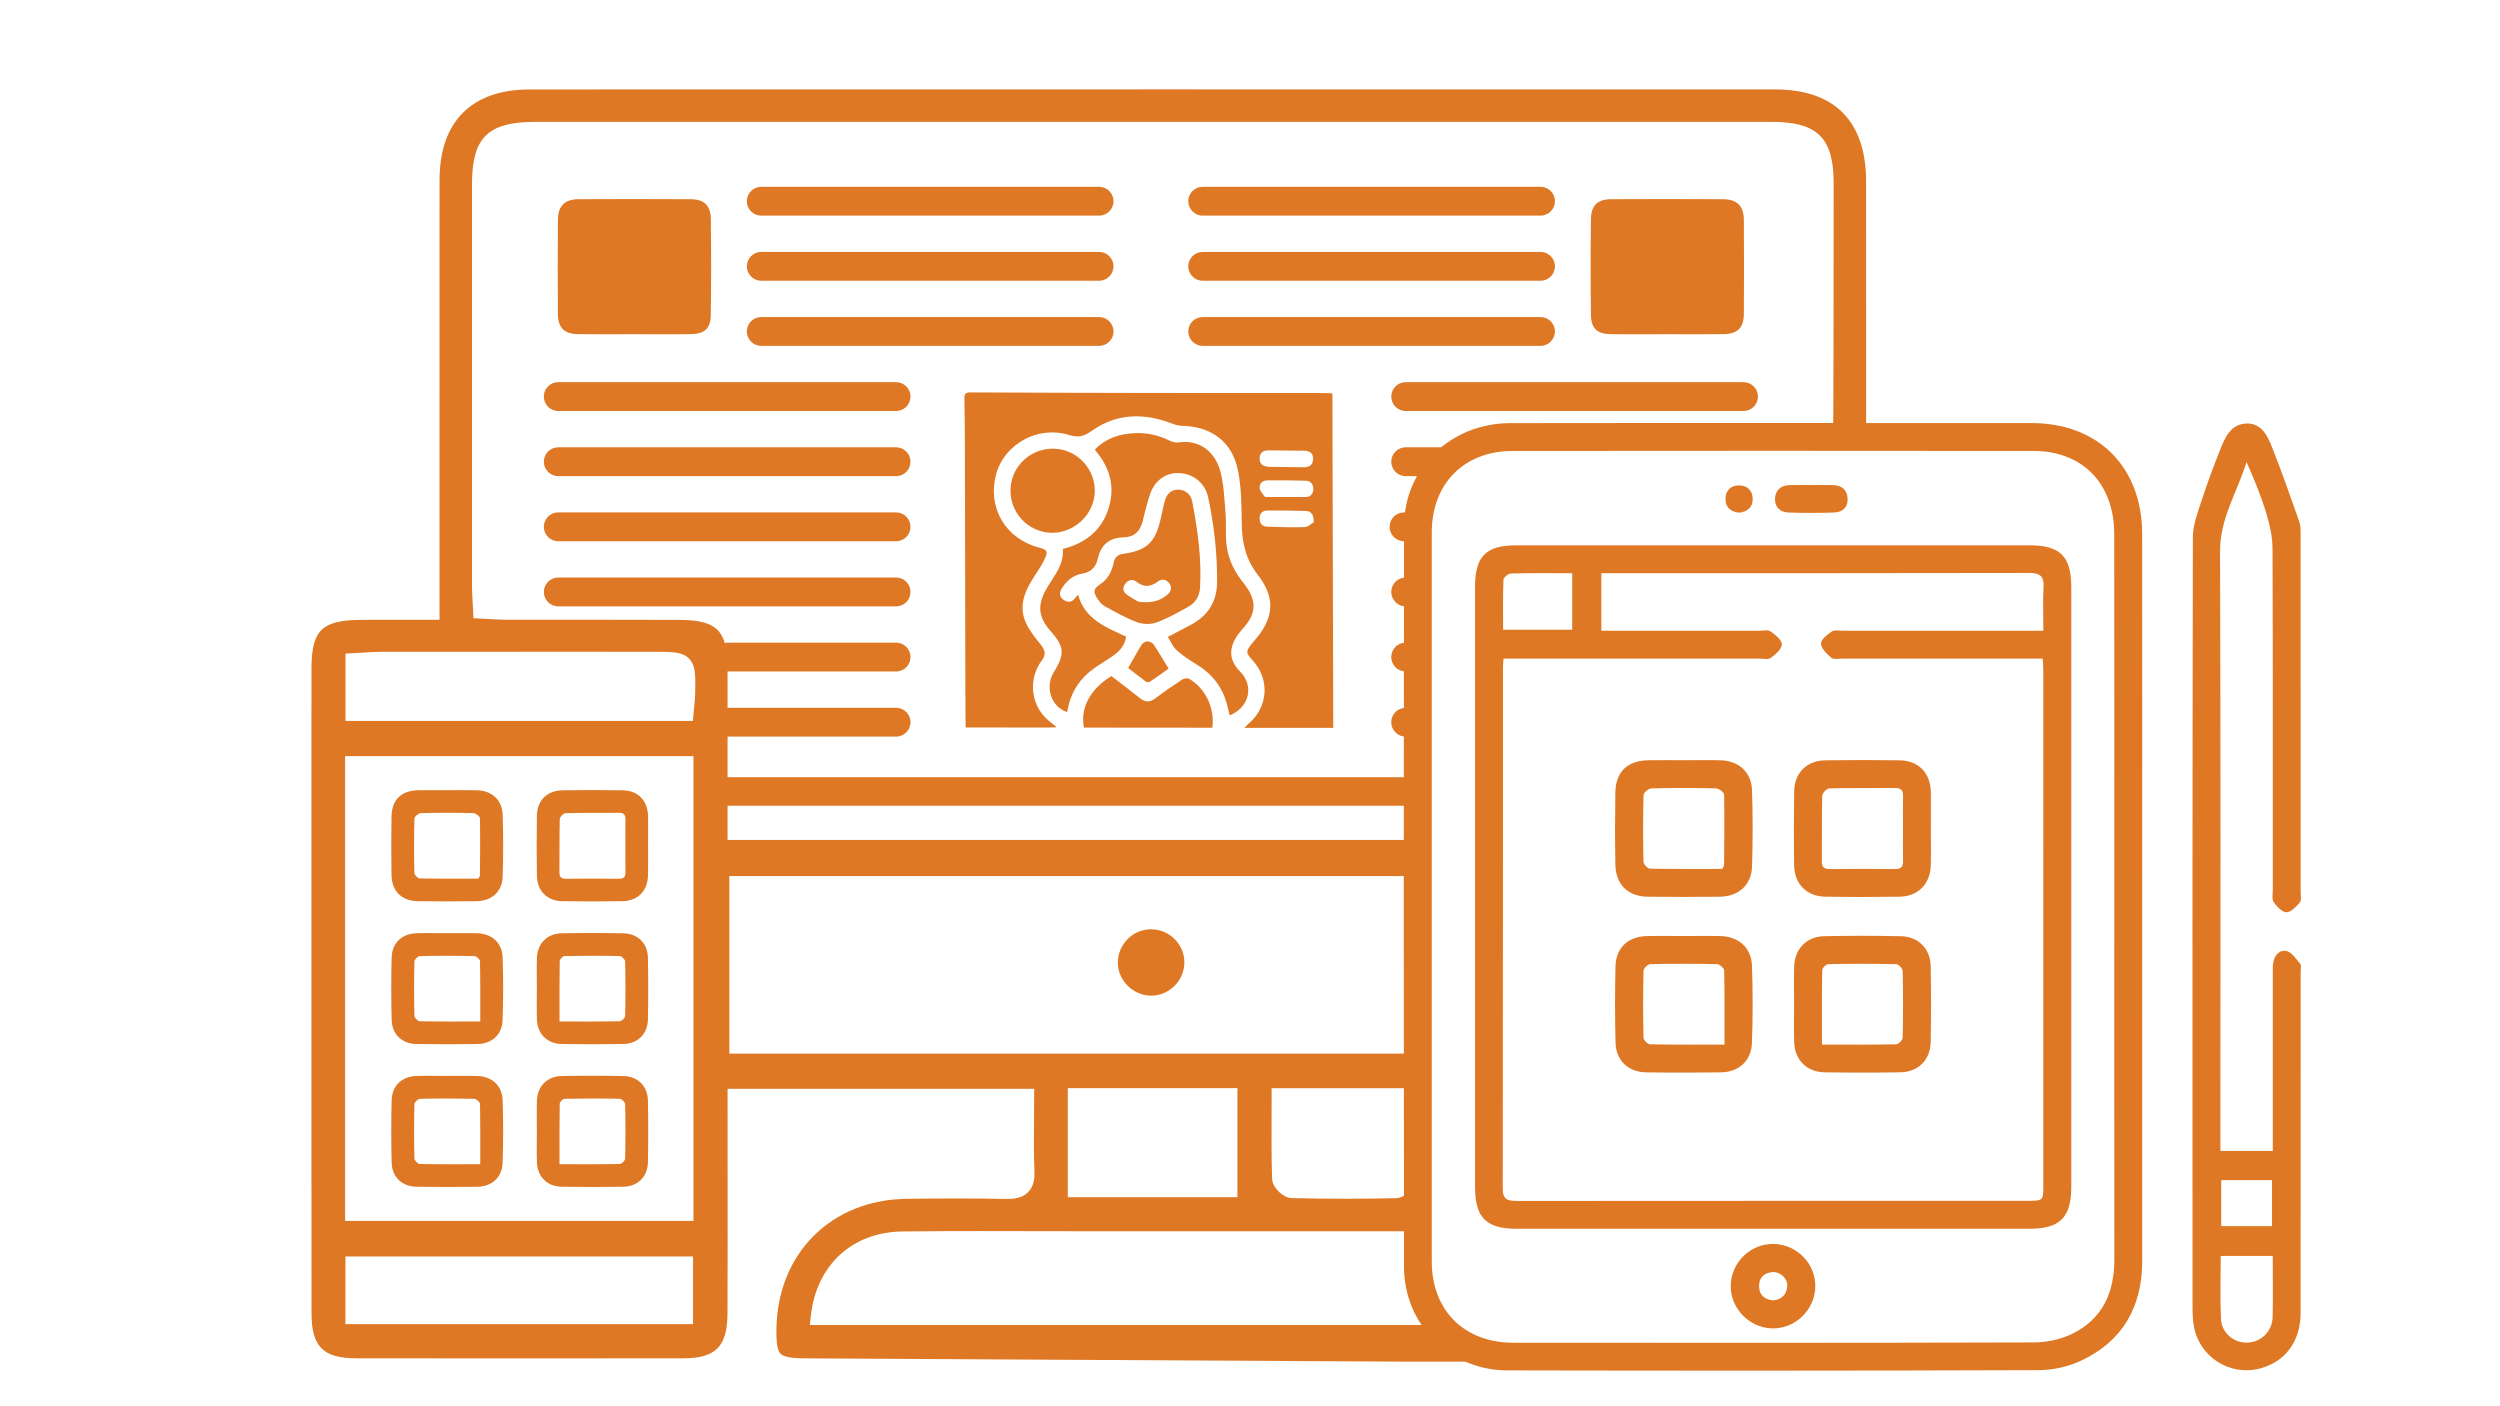 <svg xmlns="http://www.w3.org/2000/svg" xmlns:xlink="http://www.w3.org/1999/xlink" id="Layer_1" x="0px" y="0px" viewBox="0 0 1920 1080" style="enable-background:new 0 0 1920 1080;" xml:space="preserve"><style type="text/css">	.st0{fill:#DE7824;}</style><g>	<g>		<path class="st0" d="M1078.23,1045.75l-458.75-2.53c-11.59,0-17.57-1.07-20.03-3.58c-2.43-2.48-3.36-8.35-3.14-19.64   c1.13-57.64,42.13-98.47,99.71-99.3c12.76-0.18,25.53-0.3,38.3-0.3c12.56,0,25.12,0.11,37.68,0.39l1.38,0.01   c5.23,0,11.82-0.61,16.39-5.39c4.64-4.85,4.9-11.59,4.69-16.24c-0.57-12.61-0.45-25.18-0.32-38.5c0.05-5.76,0.11-11.6,0.11-17.55   v-6.93H558.78l0.02,71.19c0.03,33.74,0.06,67.47-0.08,101.21c-0.1,25.5-8.98,34.56-33.93,34.59   c-41.87,0.07-83.74,0.09-125.61,0.09c-41.87,0-83.74-0.03-125.61-0.09c-25.3-0.03-34.27-8.98-34.3-34.18   c-0.11-90.44-0.1-180.88-0.08-271.32l-0.01-133.35c-0.01-30.25-0.03-60.51,0.04-90.76c0.07-29.6,7.9-37.31,38.07-37.52   c6.46-0.04,12.91-0.06,19.47-0.06l40.79,0.04l-0.01-122.19c-0.01-71.9-0.02-143.81,0.04-215.72c0.04-44.76,24.65-69.42,69.3-69.43   c162.95-0.04,325.93-0.06,488.88-0.06c155.86,0,311.69,0.02,467.56,0.05c45.63,0.01,69.79,24.42,69.85,70.59   c0.05,43.49,0.05,86.99,0.03,131.21l-0.01,65.02l-25.38,0.64c0.24-3.79,0.53-138.55,0.43-195.74   c-0.05-34.55-12.52-46.8-47.63-46.8H410.95c-36.21,0-48.44,12.04-48.46,47.74c-0.05,102.83-0.03,205.65,0.01,308.47   c0,3.91,0.22,7.81,0.47,12.17c0.12,2.05,0.24,4.21,0.35,6.53l0.29,6.31l6.32,0.29c2.36,0.11,4.61,0.23,6.77,0.36   c4.62,0.26,8.89,0.5,13.17,0.51l80.66,0c17.01,0,34.01,0.02,51.02,0.09c29.01,0.13,37.01,8.02,37.2,36.72   c0.04,5.64,0.03,11.28,0.02,16.93l-0.01,115.35h526.28c0.05,5.93,0.12,15.45,0.2,27.73H560.13v136.35h526.1   c0.06,8.79,0.12,17.66,0.18,26.59h-109.8l-0.04,22.38c-0.06,16.29-0.12,31.68,0.43,47.4c0.22,6.53,8.38,14.46,15.07,14.62   c13.65,0.33,27.64,0.49,41.56,0.49c12.81,0,25.62-0.14,38.43-0.41c4.75-0.1,12.19-4.49,14.87-10.01   c0.09,12.13,0.17,23.97,0.25,35.39l-252.11,0.01c-13.66,0-27.33-0.03-41-0.06c-13.68-0.03-27.35-0.07-41.02-0.07   c-20.05,0-40.08,0.07-60.13,0.3c-38.16,0.45-65.68,25.61-70.11,64.11l-0.89,7.72h488.07c5.46,12.02,17.59,21.31,38.46,28.13   H1078.23z M265.29,1016.94h266.96v-51.95H265.29V1016.94z M265.03,937.67h267.53V580.71H265.03V937.67z M820.07,919.46h130.26   v-83.79H820.07V919.46z M415.62,500.55c-40.96,0-81.91,0.01-122.86,0.05c-4.68,0-9.37,0.3-14.21,0.62   c-2.18,0.14-4.39,0.28-6.65,0.4l-6.58,0.34v51.72h266.83l0.54-6.34c0.14-1.64,0.3-3.21,0.46-4.74c0.35-3.42,0.67-6.62,0.74-9.82   c0.28-14,0.44-21.72-4.7-26.96c-5.15-5.26-12.51-5.26-27.17-5.26L415.62,500.55z"></path>	</g>	<g>		<path class="st0" d="M1645.22,688.71c0,93.18-0.02,186.36,0.01,279.54c0.01,35.26-14.91,61.8-47.08,76.81   c-9.86,4.6-21.61,7.18-32.51,7.22c-136.07,0.47-272.14,0.51-408.22,0.19c-43.91-0.1-79.08-35.34-79.14-79.2   c-0.24-189.61-0.24-379.23,0-568.84c0.06-44.92,35.74-79.36,81.66-79.47c91.11-0.22,182.22-0.07,273.33-0.07   c42.3,0,84.6-0.03,126.9,0.01c51.23,0.05,84.95,33.71,85.01,85.15C1645.3,502.94,1645.22,595.83,1645.22,688.71z M1623.77,688.67   c0-92.86,0.07-185.73-0.04-278.59c-0.04-38.57-24.26-63.69-61.85-63.74c-133.38-0.16-266.76-0.15-400.14-0.01   c-37.41,0.04-62.14,25.12-62.15,62.63c-0.06,186.62-0.06,373.23,0,559.85c0.01,37.47,24.85,62.36,62.37,62.39   c133.38,0.11,266.76,0.17,400.14-0.23c9.74-0.03,20.3-2.24,29.03-6.45c23.5-11.33,32.72-31.76,32.69-57.26   C1623.7,874.4,1623.77,781.53,1623.77,688.67z"></path>		<path class="st0" d="M1705.26,883.9c13.94,0,26.54,0,40.25,0c0-3.65,0-6.81,0-9.97c0-42.01,0-84.01,0.01-126.02   c0-2.66-0.12-5.35,0.22-7.97c0.78-6.14,4.85-10.81,10.48-9.49c4.07,0.95,7.29,6.22,10.44,9.94c0.89,1.05,0.24,3.44,0.24,5.21   c0,87.56,0.05,175.12-0.03,262.68c-0.02,21.96-11.86,37.76-31.51,42.8c-22.97,5.89-46.34-9.05-50.45-32.48   c-0.86-4.92-1.04-10-1.04-15.01c-0.05-197.01-0.14-394.02,0.26-591.03c0.02-9.67,3.93-19.49,6.98-28.94   c4.16-12.93,9.01-25.65,13.99-38.29c3.74-9.49,8.22-19.61,20.06-20.06c11.79-0.44,16.4,9.59,19.97,18.68   c7.36,18.69,14.02,37.66,20.71,56.61c1.05,2.96,1.03,6.39,1.03,9.61c0.05,91.7,0.04,183.4,0.02,275.11c0,2.65,0.75,6.17-0.62,7.78   c-2.78,3.26-6.79,7.58-10.26,7.55c-3.39-0.03-7.5-4.41-9.84-7.87c-1.55-2.29-0.65-6.31-0.65-9.55   c-0.02-87.26,0.12-174.53-0.22-261.79c-0.03-8.9-2-18.06-4.6-26.64c-4.08-13.49-9.45-26.6-15.37-39.91   c-7.06,22.92-20.42,43.23-20.33,68.55c0.5,149.38,0.25,298.77,0.25,448.15C1705.26,875.32,1705.26,879.11,1705.26,883.9z    M1745.46,964.56c-13.85,0-26.63,0-39.95,0c0,16.63-0.58,32.57,0.2,48.45c0.53,10.88,10.19,18.58,20.47,18.14   c10.37-0.44,18.92-8.7,19.19-19.59C1745.75,996.21,1745.46,980.84,1745.46,964.56z M1705.9,906.35c0,12.46,0,23.83,0,35.34   c13.44,0,26.23,0,39.02,0c0-12.13,0-23.5,0-35.34C1731.76,906.35,1719.19,906.35,1705.9,906.35z"></path>		<path class="st0" d="M1132.83,680.7c0-76.6-0.01-153.21,0-229.81c0-23.76,8.29-32.08,31.92-32.09   c131.32-0.01,262.64-0.01,393.96,0c23.53,0,32.03,8.51,32.03,32.12c0.01,153.5,0.01,307,0,460.51c0,23.56-8.61,32.24-32.07,32.25   c-131.32,0.02-262.64,0.02-393.96,0c-23.46,0-31.87-8.56-31.88-32.28C1132.82,834.5,1132.83,757.6,1132.83,680.7z M1154.72,505.81   c-0.22,3.26-0.45,5.02-0.45,6.77c-0.02,133.4,0.05,266.81-0.17,400.21c-0.01,8.56,3.91,9.53,10.84,9.53   c131.04-0.12,262.07-0.08,393.11-0.09c10.92,0,11.23-0.34,11.23-11.66c0.01-131.63,0.01-263.26-0.01-394.88   c0-3.11-0.31-6.23-0.5-9.87c-4.28,0-7.5,0-10.73,0c-47.62,0-95.25,0.01-142.87-0.02c-2.95,0-6.81,0.87-8.65-0.63   c-3.49-2.85-7.83-7.02-8.02-10.83c-0.15-3.07,4.86-7.04,8.4-9.4c2.09-1.39,5.75-0.52,8.7-0.52c47.62-0.02,95.25-0.01,142.87-0.01   c3.18,0,6.37,0,10.82,0c0-11.71-0.45-22.59,0.14-33.41c0.48-8.68-2.8-10.99-11.26-10.97c-106.78,0.26-213.56,0.17-320.34,0.17   c-2.79,0-5.58,0-8.02,0c0,15.53,0,29.57,0,44.2c3.89,0,7.11,0,10.32,0c36.97,0,73.95-0.01,110.92,0.01c2.95,0,6.68-0.95,8.7,0.47   c3.66,2.58,8.71,6.6,8.71,10.02c0,3.54-4.86,7.68-8.47,10.39c-1.94,1.45-5.73,0.52-8.68,0.52c-61.82,0.02-123.64,0.01-185.46,0.01   C1162.38,505.81,1158.9,505.81,1154.72,505.81z M1207.46,440.22c-16.26,0-31.6-0.18-46.93,0.21c-2.09,0.05-5.8,2.95-5.87,4.64   c-0.5,12.86-0.27,25.74-0.27,38.56c18.52,0,35.75,0,53.07,0C1207.46,469.03,1207.46,455.19,1207.46,440.22z"></path>		<path class="st0" d="M1360.81,1020.2c-17.51-0.53-31.96-15.58-31.61-32.92c0.36-18.02,15.5-32.48,33.41-31.92   c18.02,0.56,32.3,15.84,31.51,33.72C1393.35,1006.59,1378.22,1020.73,1360.81,1020.2z M1361.82,998.69   c6.54-0.65,10.27-4.42,10.82-10.79c0.51-5.89-5.39-11.41-11.43-10.93c-6.66,0.53-10.43,4.63-10.25,11.07   C1351.15,994.45,1355.17,998.17,1361.82,998.69z"></path>		<path class="st0" d="M883.4,764.66c-13.77-0.41-25.16-12.25-24.89-25.84c0.28-13.87,11.71-25.14,25.47-25.14l0.79,0.01   c6.9,0.22,13.3,3.14,18.03,8.24c4.66,5.03,7.07,11.52,6.78,18.25c-0.59,13.51-12,24.49-25.43,24.49L883.4,764.66z"></path>		<path class="st0" d="M1391.08,372.52c5.59,0,11.18-0.14,16.77,0.04c6.49,0.2,10.74,3.54,11.11,10.14   c0.39,6.75-3.74,10.67-10.16,10.9c-11.75,0.43-23.53,0.43-35.29,0.03c-6.43-0.22-10.64-4.23-10.3-10.85   c0.33-6.45,4.56-10.01,11.1-10.22C1379.9,372.39,1385.49,372.53,1391.08,372.52z"></path>		<path class="st0" d="M1335.73,393.73c-6.71-0.59-10.63-4.14-10.54-10.75c0.09-6.12,3.77-10.01,9.96-10.18   c6.58-0.18,10.69,3.63,10.91,10.16C1346.27,389.64,1342.04,392.97,1335.73,393.73z"></path>		<path class="st0" d="M1292.79,718.86c9.45-0.01,18.91-0.19,28.36,0.04c14.12,0.34,23.91,8.92,24.38,22.88   c0.66,19.77,0.68,39.6-0.05,59.36c-0.51,13.66-10.17,22.24-23.82,22.43c-19.2,0.26-38.41,0.29-57.61-0.02   c-13.6-0.22-22.97-9.15-23.32-22.79c-0.5-19.49-0.49-39-0.04-58.49c0.33-14.26,9.5-22.93,23.75-23.35   C1273.88,718.64,1283.34,718.86,1292.79,718.86z M1324.4,802.26c0-19.93,0.15-38.48-0.25-57.02c-0.04-1.7-3.49-4.73-5.4-4.77   c-17.13-0.37-34.27-0.37-51.39,0.02c-1.83,0.04-5.1,3.23-5.14,5.02c-0.4,17.13-0.4,34.27-0.02,51.39   c0.04,1.82,3.21,5.09,4.98,5.13C1285.75,802.4,1304.33,802.26,1324.4,802.26z"></path>		<path class="st0" d="M1293.83,583.84c9.16,0.01,18.33-0.18,27.48,0.05c14.01,0.35,23.79,9.07,24.24,23.01   c0.63,19.48,0.65,39.01,0.02,58.49c-0.46,14.38-10.35,23.14-24.95,23.3c-18.32,0.2-36.64,0.19-54.96,0   c-15.43-0.16-24.8-9.34-25.07-24.88c-0.31-18.32-0.31-36.64-0.01-54.96c0.27-16.24,9.32-24.8,25.77-25   C1275.51,583.74,1284.67,583.84,1293.83,583.84z M1322.63,667.36c0.73-1.48,1.45-2.26,1.46-3.04c0.15-18.02,0.4-36.04,0.03-54.05   c-0.04-1.72-4.03-4.75-6.24-4.8c-16.54-0.41-33.1-0.41-49.64,0.02c-2.13,0.05-5.94,3.24-5.99,5.05   c-0.46,17.13-0.43,34.28-0.05,51.41c0.04,1.84,3.2,5.15,4.96,5.18C1285.74,667.51,1304.32,667.36,1322.63,667.36z"></path>		<path class="st0" d="M1377.87,770.43c0-9.46-0.28-18.92,0.06-28.36c0.48-13.43,9.64-22.82,23.12-23.08   c19.49-0.39,39.01-0.38,58.5,0c13.65,0.26,22.92,9.42,23.2,22.97c0.4,19.49,0.39,39.01,0.01,58.5   c-0.27,13.53-9.62,22.83-23.1,23.06c-19.5,0.34-39.01,0.34-58.5,0.01c-13.54-0.23-22.73-9.46-23.22-22.96   C1377.58,790.53,1377.87,780.48,1377.87,770.43z M1399.26,802.26c19.9,0,38.45,0.14,56.98-0.23c1.78-0.04,4.96-3.25,5-5.04   c0.38-17.12,0.38-34.26,0-51.38c-0.04-1.82-3.2-5.09-4.97-5.13c-17.42-0.38-34.85-0.35-52.26-0.01c-1.61,0.03-4.52,3.01-4.55,4.66   C1399.14,763.7,1399.26,782.27,1399.26,802.26z"></path>		<path class="st0" d="M1482.89,636.26c0,9.46,0.22,18.92-0.05,28.37c-0.42,14.36-9.77,23.82-24.12,24.04   c-18.91,0.28-37.83,0.29-56.74-0.01c-14.4-0.22-23.84-9.66-24.07-24.06c-0.3-18.91-0.29-37.83,0.01-56.74   c0.23-14.43,9.62-23.73,24.1-23.94c18.91-0.27,37.83-0.28,56.74,0c14.59,0.22,23.54,9.4,24.14,23.96   c0.02,0.59,0.03,1.18,0.03,1.77c0,8.87,0,17.73,0,26.6C1482.91,636.26,1482.9,636.26,1482.89,636.26z M1461.49,636.36   c0-8.27-0.13-16.55,0.05-24.82c0.1-4.43-1.42-6.41-6.13-6.36c-16.84,0.17-33.69-0.12-50.52,0.32c-1.93,0.05-5.35,3.56-5.4,5.54   c-0.44,16.83-0.15,33.68-0.31,50.52c-0.05,4.86,2.25,5.91,6.54,5.88c16.54-0.15,33.09-0.18,49.64,0.01   c4.69,0.05,6.27-1.81,6.18-6.28C1461.36,652.91,1461.49,644.63,1461.49,636.36z"></path>	</g>	<path class="st0" d="M343.13,716.68c7.69,0,15.38-0.15,23.06,0.03c11.48,0.28,19.45,7.26,19.82,18.6  c0.53,16.08,0.55,32.2-0.04,48.27c-0.41,11.11-8.27,18.08-19.37,18.24c-15.61,0.21-31.23,0.23-46.85-0.02  c-11.06-0.18-18.68-7.44-18.96-18.53c-0.41-15.85-0.4-31.71-0.03-47.56c0.27-11.59,7.72-18.64,19.31-18.99  C327.75,716.5,335.44,716.69,343.13,716.68z M368.84,784.5c0-16.21,0.12-31.29-0.2-46.36c-0.03-1.38-2.83-3.85-4.39-3.88  c-13.93-0.3-27.87-0.3-41.79,0.01c-1.49,0.03-4.15,2.63-4.18,4.08c-0.32,13.93-0.32,27.86-0.01,41.79  c0.03,1.48,2.61,4.14,4.05,4.17C337.4,784.62,352.51,784.5,368.84,784.5z"></path>	<path class="st0" d="M343.97,606.89c7.45,0,14.9-0.15,22.35,0.04c11.39,0.28,19.34,7.38,19.71,18.71  c0.52,15.84,0.53,31.72,0.02,47.56c-0.38,11.69-8.42,18.82-20.29,18.94c-14.9,0.16-29.8,0.16-44.69,0  c-12.54-0.13-20.17-7.59-20.39-20.23c-0.26-14.89-0.25-29.8-0.01-44.69c0.22-13.21,7.58-20.16,20.96-20.33  C329.08,606.81,336.53,606.89,343.97,606.89z M367.4,674.81c0.59-1.2,1.18-1.84,1.18-2.48c0.12-14.65,0.33-29.31,0.02-43.95  c-0.03-1.4-3.27-3.86-5.07-3.9c-13.45-0.33-26.92-0.33-40.37,0.01c-1.73,0.04-4.83,2.63-4.87,4.11  c-0.38,13.93-0.35,27.87-0.04,41.81c0.03,1.5,2.6,4.18,4.04,4.21C337.39,674.92,352.5,674.81,367.4,674.81z"></path>	<path class="st0" d="M412.31,758.62c0-7.69-0.22-15.39,0.05-23.06c0.39-10.92,7.84-18.55,18.8-18.77c15.85-0.32,31.72-0.31,47.57,0  c11.1,0.21,18.64,7.66,18.87,18.68c0.33,15.85,0.32,31.72,0.01,47.57c-0.22,11-7.82,18.56-18.78,18.75  c-15.85,0.28-31.72,0.27-47.57,0c-11.01-0.19-18.49-7.7-18.89-18.67C412.08,774.97,412.32,766.79,412.31,758.62z M429.7,784.5  c16.18,0,31.26,0.12,46.34-0.19c1.44-0.03,4.04-2.64,4.07-4.1c0.31-13.92,0.31-27.86,0-41.78c-0.03-1.48-2.6-4.14-4.04-4.17  c-14.16-0.31-28.34-0.29-42.5-0.01c-1.31,0.03-3.67,2.45-3.7,3.79C429.61,753.15,429.7,768.24,429.7,784.5z"></path>	<path class="st0" d="M497.71,649.51c0,7.69,0.18,15.39-0.04,23.07c-0.34,11.68-7.94,19.37-19.62,19.54  c-15.38,0.23-30.76,0.23-46.14,0c-11.71-0.18-19.39-7.85-19.57-19.56c-0.24-15.38-0.24-30.76,0-46.14  c0.19-11.73,7.82-19.3,19.6-19.46c15.38-0.22,30.76-0.23,46.14,0c11.86,0.17,19.14,7.64,19.63,19.49c0.02,0.48,0.02,0.96,0.02,1.44  c0,7.21,0,14.42,0,21.63C497.73,649.51,497.72,649.51,497.71,649.51z M480.31,649.6c0-6.73-0.1-13.46,0.04-20.18  c0.08-3.6-1.15-5.21-4.98-5.17c-13.69,0.14-27.39-0.1-41.08,0.26c-1.57,0.04-4.35,2.9-4.39,4.51c-0.35,13.69-0.12,27.39-0.25,41.08  c-0.04,3.95,1.83,4.81,5.32,4.78c13.45-0.12,26.91-0.15,40.36,0.01c3.82,0.04,5.1-1.47,5.02-5.1  C480.2,663.05,480.3,656.32,480.31,649.6z"></path>	<path class="st0" d="M343.13,826.3c7.69,0,15.38-0.15,23.06,0.03c11.48,0.28,19.45,7.26,19.82,18.6  c0.53,16.08,0.55,32.2-0.04,48.27c-0.41,11.11-8.27,18.08-19.37,18.24c-15.61,0.21-31.23,0.23-46.85-0.02  c-11.06-0.18-18.68-7.44-18.96-18.53c-0.41-15.85-0.4-31.71-0.03-47.56c0.27-11.59,7.72-18.64,19.31-18.99  C327.75,826.12,335.44,826.3,343.13,826.3z M368.84,894.12c0-16.21,0.12-31.29-0.2-46.36c-0.03-1.38-2.83-3.85-4.39-3.88  c-13.93-0.3-27.87-0.3-41.79,0.01c-1.49,0.03-4.15,2.63-4.18,4.08c-0.32,13.93-0.32,27.86-0.01,41.79  c0.03,1.48,2.61,4.14,4.05,4.17C337.4,894.24,352.51,894.12,368.84,894.12z"></path>	<path class="st0" d="M412.31,868.24c0-7.69-0.22-15.39,0.05-23.06c0.39-10.92,7.84-18.55,18.8-18.77c15.85-0.32,31.72-0.31,47.57,0  c11.1,0.21,18.64,7.66,18.87,18.68c0.33,15.85,0.32,31.72,0.01,47.57c-0.22,11-7.82,18.56-18.78,18.75  c-15.85,0.28-31.72,0.27-47.57,0c-11.01-0.19-18.49-7.7-18.89-18.67C412.08,884.58,412.32,876.41,412.31,868.24z M429.7,894.12  c16.18,0,31.26,0.12,46.34-0.19c1.44-0.03,4.04-2.64,4.07-4.1c0.31-13.92,0.31-27.86,0-41.78c-0.03-1.48-2.6-4.14-4.04-4.17  c-14.16-0.31-28.34-0.29-42.5-0.01c-1.31,0.03-3.67,2.45-3.7,3.79C429.61,862.77,429.7,877.86,429.7,894.12z"></path>	<g>		<g>			<path class="st0" d="M486.62,256.67c-14.15,0-28.29,0.16-42.44-0.05c-11.04-0.16-15.66-4.81-15.72-15.87    c-0.15-23.98-0.16-47.97,0.01-71.96c0.08-10.66,5.24-15.75,16.03-15.8c28.6-0.15,57.2-0.16,85.79,0    c10.48,0.06,15.49,4.71,15.62,15.2c0.32,24.6,0.32,49.2-0.02,73.8c-0.14,10.26-4.73,14.45-15,14.62    C516.15,256.85,501.38,256.67,486.62,256.67z"></path>			<path class="st0" d="M844.09,165.6H584.64c-6.11,0-11.07-4.96-11.07-11.07s4.96-11.07,11.07-11.07h259.46    c6.11,0,11.07,4.96,11.07,11.07S850.21,165.6,844.09,165.6z"></path>			<path class="st0" d="M844.09,215.61H584.64c-6.11,0-11.07-4.96-11.07-11.07s4.96-11.07,11.07-11.07h259.46    c6.11,0,11.07,4.96,11.07,11.07S850.21,215.61,844.09,215.61z"></path>			<path class="st0" d="M844.09,265.63H584.64c-6.11,0-11.07-4.96-11.07-11.07c0-6.11,4.96-11.07,11.07-11.07h259.46    c6.11,0,11.07,4.96,11.07,11.07C855.17,260.67,850.21,265.63,844.09,265.63z"></path>			<path class="st0" d="M688.19,315.64H428.74c-6.11,0-11.07-4.96-11.07-11.07c0-6.11,4.96-11.07,11.07-11.07h259.45    c6.11,0,11.07,4.96,11.07,11.07C699.27,310.68,694.31,315.64,688.19,315.64z"></path>			<path class="st0" d="M688.19,365.66H428.74c-6.11,0-11.07-4.96-11.07-11.07c0-6.11,4.96-11.07,11.07-11.07h259.45    c6.11,0,11.07,4.96,11.07,11.07C699.27,360.7,694.31,365.66,688.19,365.66z"></path>			<path class="st0" d="M688.19,415.67H428.74c-6.11,0-11.07-4.96-11.07-11.07c0-6.11,4.96-11.07,11.07-11.07h259.45    c6.11,0,11.07,4.96,11.07,11.07C699.27,410.71,694.31,415.67,688.19,415.67z"></path>			<path class="st0" d="M688.19,465.69H428.74c-6.11,0-11.07-4.96-11.07-11.07c0-6.11,4.96-11.07,11.07-11.07h259.45    c6.11,0,11.07,4.96,11.07,11.07C699.27,460.73,694.31,465.69,688.19,465.69z"></path>			<path class="st0" d="M688.19,515.71H558.77c-6.11,0-11.07-4.96-11.07-11.07c0-6.11,4.96-11.07,11.07-11.07h129.43    c6.11,0,11.07,4.96,11.07,11.07C699.27,510.75,694.31,515.71,688.19,515.71z"></path>			<path class="st0" d="M688.19,565.72H553.63c-6.11,0-11.07-4.96-11.07-11.07c0-6.11,4.96-11.07,11.07-11.07h134.57    c6.11,0,11.07,4.96,11.07,11.07C699.27,560.76,694.31,565.72,688.19,565.72z"></path>			<path class="st0" d="M1086.94,618.8h-538.1c-6.05,0-10.95-4.9-10.95-10.95c0-6.05,4.9-10.95,10.95-10.95h538.1    c6.05,0,10.95,4.9,10.95,10.95C1097.88,613.9,1092.98,618.8,1086.94,618.8z"></path>		</g>		<g>			<path class="st0" d="M1281.13,256.67c14.15,0,28.29,0.16,42.44-0.05c11.04-0.16,15.66-4.81,15.72-15.87    c0.15-23.98,0.16-47.97-0.01-71.96c-0.08-10.66-5.24-15.75-16.03-15.8c-28.6-0.15-57.2-0.16-85.79,0    c-10.48,0.06-15.49,4.71-15.62,15.2c-0.32,24.6-0.32,49.2,0.02,73.8c0.14,10.26,4.73,14.45,15,14.62    C1251.61,256.85,1266.37,256.67,1281.13,256.67z"></path>			<path class="st0" d="M1183.11,165.6H923.66c-6.11,0-11.07-4.96-11.07-11.07s4.96-11.07,11.07-11.07h259.45    c6.11,0,11.07,4.96,11.07,11.07S1189.22,165.6,1183.11,165.6z"></path>			<path class="st0" d="M1183.11,215.61H923.66c-6.11,0-11.07-4.96-11.07-11.07s4.96-11.07,11.07-11.07h259.45    c6.11,0,11.07,4.96,11.07,11.07S1189.22,215.61,1183.11,215.61z"></path>			<path class="st0" d="M1183.11,265.63H923.66c-6.11,0-11.07-4.96-11.07-11.07c0-6.11,4.96-11.07,11.07-11.07h259.45    c6.11,0,11.07,4.96,11.07,11.07C1194.18,260.67,1189.22,265.63,1183.11,265.63z"></path>			<path class="st0" d="M1339.02,315.64h-259.46c-6.11,0-11.07-4.96-11.07-11.07c0-6.11,4.96-11.07,11.07-11.07h259.46    c6.11,0,11.07,4.96,11.07,11.07C1350.09,310.68,1345.13,315.64,1339.02,315.64z"></path>			<path class="st0" d="M1109.55,365.66h-29.99c-6.11,0-11.07-4.96-11.07-11.07c0-6.11,4.96-11.07,11.07-11.07h29.99    c6.11,0,11.07,4.96,11.07,11.07C1120.62,360.7,1115.66,365.66,1109.55,365.66z"></path>			<path class="st0" d="M1079.56,415.67h-1.27c-6.11,0-11.07-4.96-11.07-11.07c0-6.11,4.96-11.07,11.07-11.07h1.27    c6.11,0,11.07,4.96,11.07,11.07C1090.63,410.71,1085.67,415.67,1079.56,415.67z"></path>			<path class="st0" d="M1079.58,465.69c-0.76,0-1.46-0.07-2.21-0.21c-0.7-0.14-1.39-0.35-2.01-0.63c-0.7-0.27-1.32-0.62-1.94-1.04    c-0.62-0.42-1.18-0.83-1.67-1.38c-2.08-2.08-3.26-4.92-3.26-7.84c0-0.69,0.07-1.46,0.21-2.15c0.14-0.69,0.35-1.39,0.62-2.08    c0.28-0.62,0.62-1.32,1.04-1.87c0.42-0.62,0.83-1.18,1.39-1.73c0.49-0.48,1.04-0.97,1.67-1.32c0.62-0.42,1.25-0.76,1.94-1.04    c0.62-0.28,1.31-0.49,2.01-0.62c3.6-0.69,7.41,0.41,10.05,2.98c0.49,0.56,0.97,1.11,1.39,1.73c0.35,0.56,0.7,1.25,0.97,1.87    c0.28,0.69,0.48,1.39,0.62,2.08c0.14,0.69,0.2,1.46,0.2,2.15c0,2.91-1.18,5.83-3.19,7.84    C1085.34,464.51,1082.49,465.69,1079.58,465.69z"></path>			<path class="st0" d="M1079.58,515.74c-0.76,0-1.46-0.14-2.21-0.28c-0.7-0.14-1.39-0.35-2.01-0.62c-0.7-0.28-1.32-0.63-1.94-0.97    c-0.62-0.42-1.18-0.9-1.67-1.39c-2.08-2.08-3.26-4.92-3.26-7.83c0-0.76,0.07-1.46,0.21-2.15c0.14-0.76,0.35-1.46,0.62-2.08    c0.28-0.69,0.62-1.32,1.04-1.94c0.42-0.62,0.83-1.18,1.39-1.66c0.49-0.56,1.04-0.97,1.67-1.39c0.62-0.42,1.25-0.76,1.94-1.04    c0.62-0.28,1.31-0.48,2.01-0.62c1.46-0.28,2.91-0.28,4.37,0c0.69,0.14,1.39,0.35,2.08,0.62s1.31,0.62,1.87,1.04    c0.63,0.42,1.18,0.83,1.73,1.39c0.49,0.48,0.97,1.04,1.39,1.66c0.35,0.63,0.7,1.25,0.97,1.94c0.28,0.62,0.48,1.32,0.62,2.08    c0.14,0.69,0.2,1.39,0.2,2.15c0,2.91-1.18,5.75-3.19,7.83C1085.34,514.49,1082.49,515.74,1079.58,515.74z"></path>			<path class="st0" d="M1079.58,565.73c-0.76,0-1.46-0.07-2.21-0.2c-0.7-0.14-1.39-0.35-2.01-0.62c-0.7-0.28-1.32-0.63-1.94-1.04    c-0.62-0.42-1.18-0.83-1.67-1.39c-0.56-0.49-0.97-1.04-1.39-1.67c-0.41-0.62-0.76-1.25-1.04-1.94c-0.28-0.63-0.49-1.32-0.62-2.09    c-0.14-0.69-0.21-1.38-0.21-2.15c0-2.91,1.18-5.75,3.26-7.83c0.49-0.49,1.04-0.97,1.67-1.39c0.62-0.35,1.25-0.69,1.94-0.97    c0.62-0.27,1.31-0.48,2.01-0.62c1.46-0.35,2.91-0.35,4.37,0c0.69,0.14,1.39,0.35,2.08,0.62c0.69,0.28,1.31,0.63,1.87,0.97    c0.63,0.42,1.18,0.9,1.73,1.39c0.49,0.56,0.97,1.11,1.39,1.73c0.35,0.56,0.7,1.25,0.97,1.87c0.28,0.69,0.48,1.38,0.62,2.08    c0.14,0.69,0.2,1.46,0.2,2.15c0,0.77-0.07,1.46-0.2,2.15c-0.14,0.77-0.35,1.46-0.62,2.09c-0.28,0.69-0.63,1.31-0.97,1.94    c-0.41,0.63-0.9,1.18-1.39,1.67C1085.34,564.55,1082.49,565.73,1079.58,565.73z"></path>		</g>	</g>	<g>		<path class="st0" d="M952.37,515.74c-9.67-9.7-8.24-19.91-0.62-29.67c1.52-1.94,3.21-3.74,4.76-5.66   c7.77-9.63,8.22-18.28,1.46-28.59c-1.45-2.21-3.07-4.3-4.69-6.39c-7.01-9.03-10.97-19.27-11.63-30.65   c-0.41-7.02,0.13-14.1-0.47-21.1c-0.9-10.63-1.26-21.5-3.95-31.72c-3.45-13.11-14.35-24.89-32.53-22.15   c-2.21,0.33-4.88-0.59-6.99-1.63c-8.26-4.06-16.96-5.93-26.08-5.52c-11.55,0.52-22.1,3.68-30.83,12.68   c11.81,13.79,15.93,28.85,10.37,45.72c-5.54,16.83-18.01,26.29-34.9,30.51c0.74,9.27-3.56,16.36-8.07,23.37   c-1.81,2.81-3.67,5.6-5.24,8.55c-6.38,11.94-5.29,20.74,3.7,30.96c10.9,12.39,11.32,17.6,2.58,31.93   c-6.94,11.37-1.83,26.79,10.36,30.49c1.91-12.32,7.43-22.82,16.97-30.76c5.25-4.37,11.37-7.68,17.01-11.59   c5.43-3.76,10.24-8.04,11.27-15.59c-15.3-7.13-31.64-13.18-36.87-32.18c-0.81,0.85-1.5,1.4-1.96,2.11   c-2.41,3.7-5.66,4.16-9.09,1.9c-3.68-2.42-3.46-5.78-1.26-9.21c3.68-5.75,8.67-9.86,15.47-11.01c7.05-1.19,10.59-5.14,12.12-12.01   c2.22-9.93,8.8-15.6,19.14-15.79c8.58-0.16,12.94-4.34,15.03-12c1.99-7.29,3.47-14.77,6.05-21.85   c3.87-10.61,12.57-16.18,22.69-15.53c10.53,0.67,19.41,7.76,21.69,18.57c4.52,21.4,7.02,43.04,6.87,64.99   c-0.1,15.41-7.15,26.09-20.46,33.11c-5.43,2.86-10.86,5.71-17.4,9.15c2.35,3.62,3.99,7.69,6.92,10.31   c4.68,4.18,10.05,7.69,15.44,10.97c11.72,7.12,19.45,17.11,23.04,30.32c0.77,2.83,1.39,5.7,2.1,8.6   C959.34,543.51,963.47,526.88,952.37,515.74z"></path>		<path class="st0" d="M840.49,381.2c2.55-17.31-10.14-34.04-27.57-36.34c-17.72-2.34-34.02,9.86-36.52,27.34   c-2.53,17.66,9.56,34,27.12,36.65C820.92,411.48,837.9,398.78,840.49,381.2z"></path>		<path class="st0" d="M887.97,478.12c8.53-3.08,16.57-7.63,24.55-12.05c5.33-2.96,8.54-7.8,9.08-14.14   c1.39-22.65-1.77-44.93-6.03-67.08c-1.03-5.36-5.63-8.76-10.55-8.79c-5.58-0.04-8.85,3.18-10.3,8.2   c-1.37,4.73-2.28,9.58-3.36,14.39c-4.03,17.92-10.82,24.24-28.84,26.7c-3.97,0.54-6.32,2.55-7.17,6.56   c-1.43,6.72-4.23,12.66-10.21,16.66c-5.29,3.53-5.87,5.88-2.29,11.23c1.53,2.29,3.5,4.67,5.85,5.95c8,4.37,16.01,8.94,24.51,12.09   C877.62,479.48,883.58,479.7,887.97,478.12z M874.25,462.11c-1.99-1.21-5.93-3.14-9.31-5.8c-2.94-2.31-2.72-5.65-0.37-8.45   c2.21-2.63,5.31-3.31,8.02-1.18c5.78,4.55,11.06,4.21,16.77-0.16c2.84-2.17,6.26-1.63,8.49,1.26c2.4,3.12,1.73,6.41-1.23,8.91   C890.78,461.61,883.98,463.43,874.25,462.11z"></path>		<path class="st0" d="M955.66,558.99c23.5,0,45.76,0.01,68.28,0.01c-0.22-86.05-0.44-171.34-0.66-256.93   c-2.75-0.09-4.66-0.22-6.57-0.22c-43.14-0.03-86.28,0-129.42-0.06c-47.37-0.07-94.74-0.19-142.11-0.42   c-3.51-0.02-4.59,1.06-4.52,4.51c0.26,12.85,0.35,25.71,0.38,38.56c0.14,61.46,0.23,122.92,0.35,184.39   c0.02,9.8,0.12,19.59,0.19,29.84c21.38,0.04,42.13,0.08,62.89,0.1c2.03,0,4.05-0.13,6.98-0.23c-1.25-1.15-1.78-1.77-2.44-2.22   c-18.75-12.72-19.42-35.35-8.82-49.17c3.37-4.4,2.39-8.11-1.04-12.27c-4.21-5.12-8.47-10.51-11.21-16.47   c-6.2-13.53-0.44-25.3,6.94-36.57c2.79-4.26,5.66-8.54,7.74-13.16c2.35-5.21,1.34-6.59-4.21-8c-26.06-6.62-40.28-30.61-33.4-56.35   c6.19-23.16,31.92-37.69,55.94-30.28c7.52,2.32,11.67,0.99,17.78-3.32c19.1-13.48,40.03-13.65,61.42-5.43   c2.4,0.92,5.04,1.68,7.58,1.73c22.67,0.45,38.7,12.28,43.07,34.46c2.59,13.15,2.7,26.89,2.85,40.38   c0.15,14.53,2.95,27.53,12.2,39.42c13.91,17.87,12.71,33.37-2.29,50.46c-0.58,0.66-1.14,1.34-1.7,2.02   c-5.27,6.45-5.24,7.44,0.46,13.76c12.97,14.38,11.58,35.39-3.17,48.01C958.21,556.35,957.37,557.29,955.66,558.99z M967.38,352.21   c0.04-4.27,2.46-6.36,6.72-6.32c9.12,0.09,18.25,0.16,27.37,0.26c4.31,0.05,7.21,1.79,6.97,6.57c-0.24,4.65-3.1,6.23-7.47,6.14   c-9.12-0.19-18.24-0.22-25.94-0.3C969.6,358.31,967.34,356.21,967.38,352.21z M967.51,375.32c-0.68-3.84,1.99-6.39,5.94-6.42   c9.84-0.09,19.7-0.03,29.53,0.3c3.65,0.12,5.7,2.71,5.65,6.4c-0.05,3.67-1.98,6.06-5.84,6.09c-9.84,0.07-19.69,0-31.28-0.02   C970.42,380.02,967.96,377.84,967.51,375.32z M973.33,404.51c-3.65-0.11-5.87-2.32-5.96-6.05c-0.09-3.97,1.98-6.38,6.05-6.38   c9.81-0.01,19.63,0.01,29.43,0.33c4.12,0.14,6.25,2.75,6.06,8.68c-1.73,1.01-4.16,3.59-6.67,3.69   C992.61,405.14,982.96,404.8,973.33,404.51z"></path>		<path class="st0" d="M882.84,523.75c5.35-3.59,10.58-7.35,14.66-10.22c-4.1-6.69-7.65-12.82-11.61-18.66   c-0.9-1.33-3.27-2.27-4.95-2.26c-1.44,0.01-3.39,1.3-4.2,2.6c-3.47,5.55-6.59,11.32-10.31,17.83c3.89,3,8.72,6.8,13.66,10.45   C880.74,523.97,882.23,524.16,882.84,523.75z"></path>		<path class="st0" d="M913.36,521.38c-1.31-0.76-4.04-0.4-5.42,0.5c-7.06,4.63-14.03,9.43-20.76,14.52   c-4.26,3.22-7.78,2.97-11.82-0.3c-7.21-5.83-14.65-11.36-21.85-16.9c-16.28,10.1-23.97,24.49-21.07,39.6   c32.84,0.03,65.79,0.06,98.63,0.09C933.12,544.04,925.81,528.64,913.36,521.38z"></path>	</g></g></svg>
